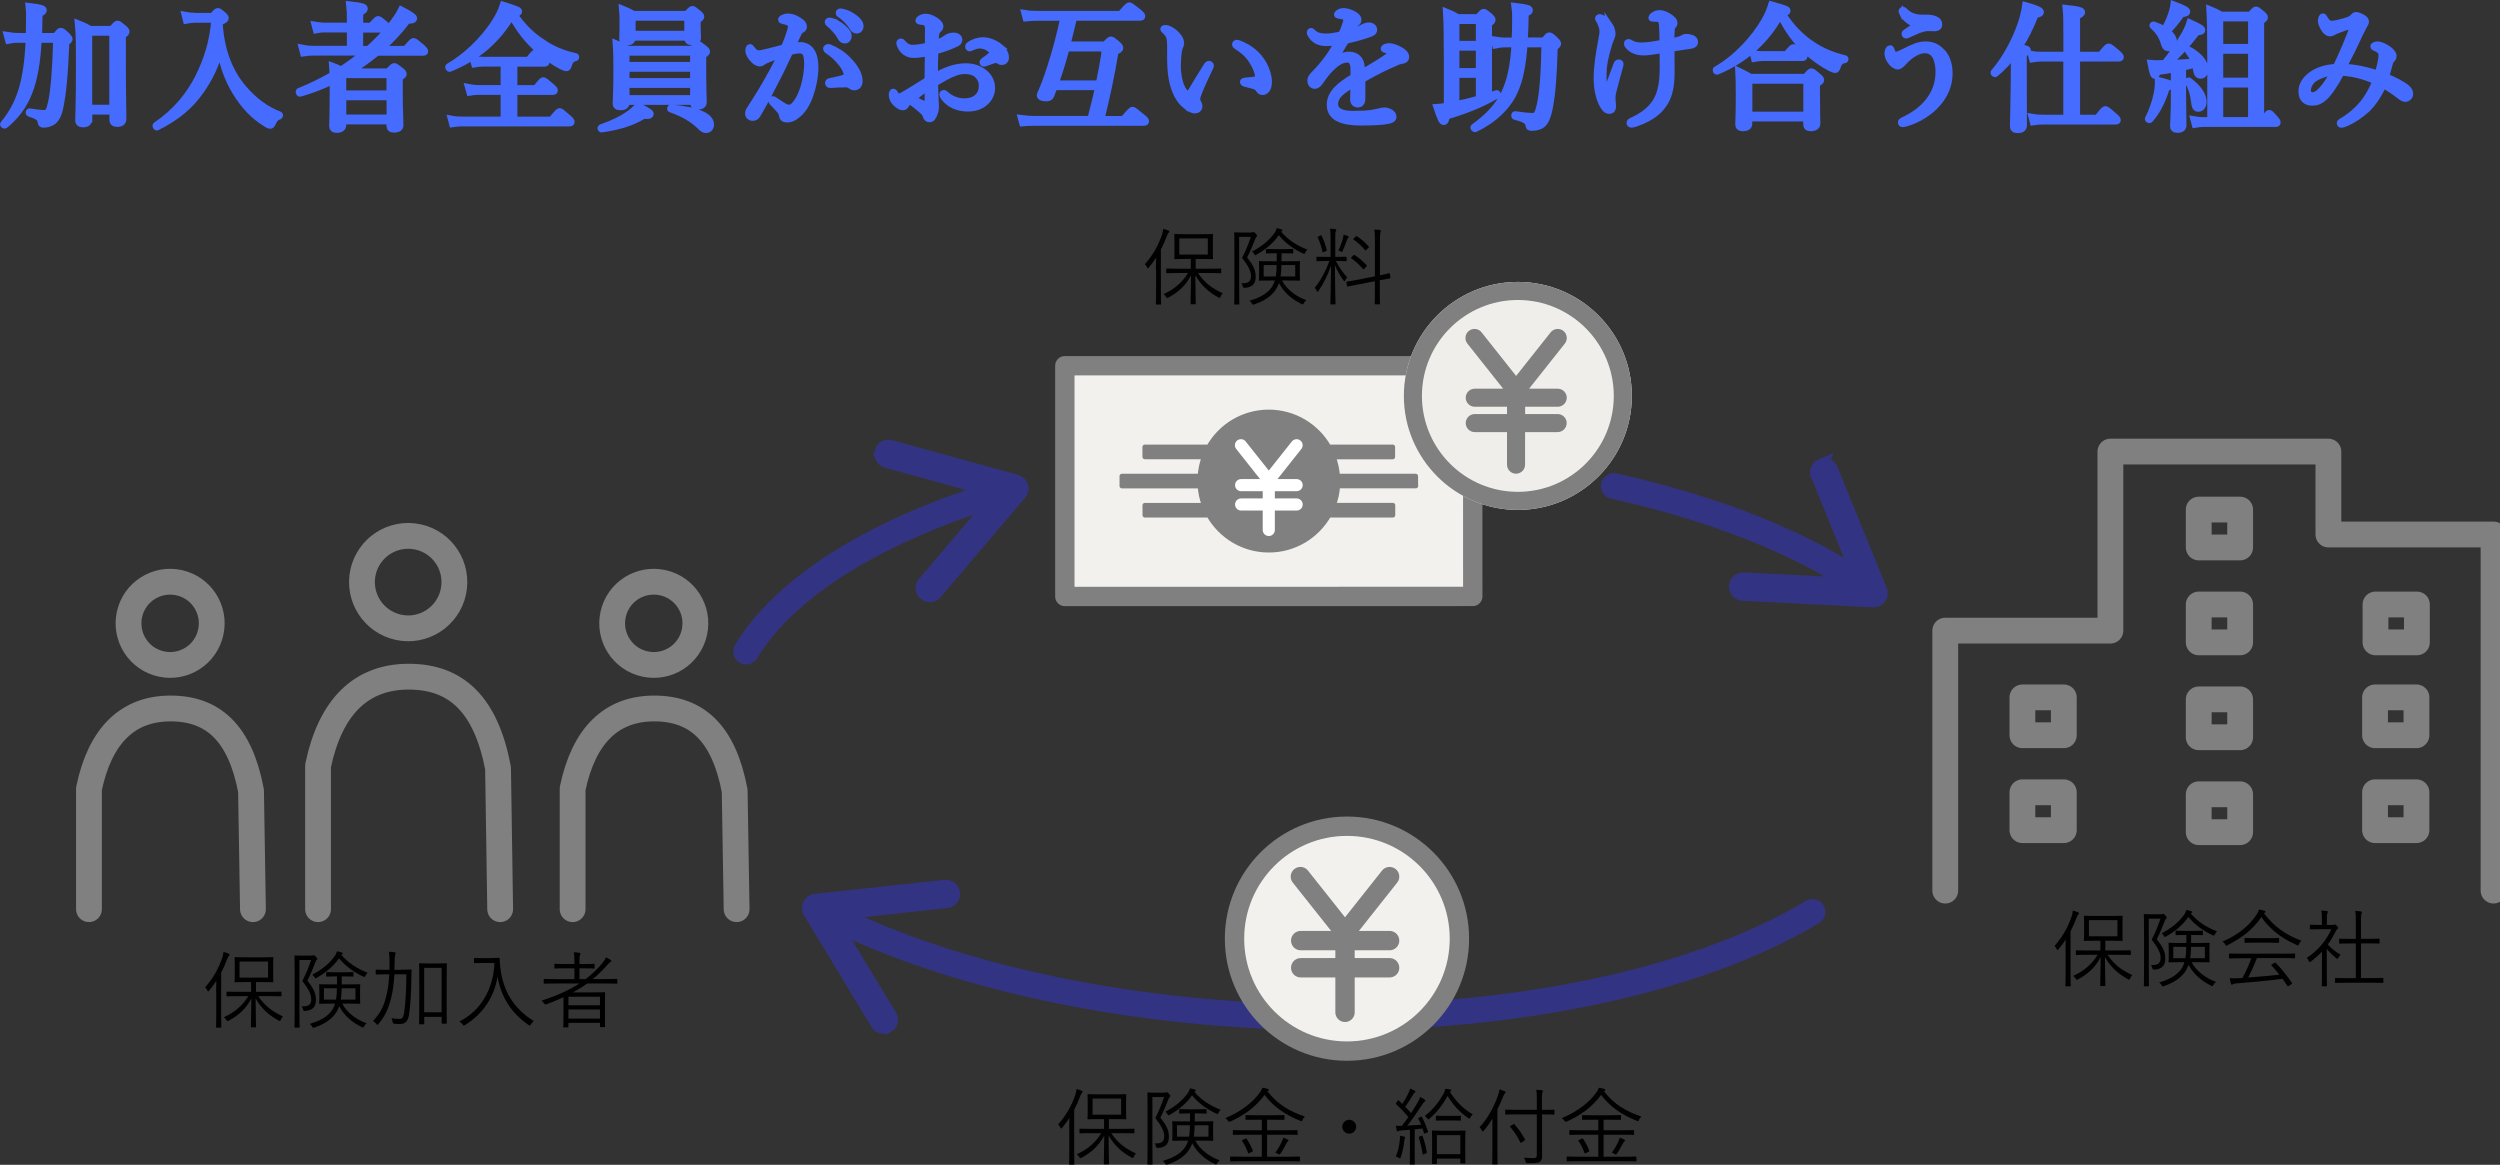 <?xml version="1.0" encoding="UTF-8"?>
<svg id="_レイヤー_2" data-name="レイヤー 2" xmlns="http://www.w3.org/2000/svg" viewBox="0 0 387.52 180.55">
  <rect x="0" y="0" width="387.52" height="180.55" fill="#333333" stroke="none"/>
  <defs>
    <style>
      .cls-1, .cls-2 {
        fill: gray;
      }

      .cls-3, .cls-4 {
        stroke: #333383;
      }

      .cls-3, .cls-5, .cls-2, .cls-6, .cls-7 {
        stroke-linecap: round;
        stroke-linejoin: round;
      }

      .cls-3, .cls-8, .cls-6, .cls-7 {
        fill: none;
      }

      .cls-3, .cls-7 {
        stroke-width: 4px;
      }

      .cls-4 {
        fill: #333383;
      }

      .cls-4, .cls-9, .cls-10, .cls-8 {
        stroke-miterlimit: 10;
      }

      .cls-4, .cls-9, .cls-8 {
        stroke-width: 2px;
      }

      .cls-5, .cls-2, .cls-9, .cls-8, .cls-6, .cls-7 {
        stroke: gray;
      }

      .cls-5, .cls-9 {
        fill: #f3f1ee;
      }

      .cls-5, .cls-6 {
        stroke-width: 3px;
      }

      .cls-2 {
        stroke-width: .75px;
      }

      .cls-11 {
        fill: #f0eeea;
      }

      .cls-12 {
        fill: #fff;
      }

      .cls-13 {
        opacity: .98;
      }

      .cls-10 {
        fill: #456bff;
        stroke: #456bff;
      }
    </style>
  </defs>
  <g id="layout">
    <g>
      <g>
        <path class="cls-10" d="M8.58,5.61c.65-.76.69-.8.84-.8s.25.04.99.73c.27.29.34.4.34.52,0,.15-.08.25-.5.52-.21,5.23-.5,8.08-.97,10.23-.23,1.05-.63,1.76-1.16,2.1-.42.25-.9.38-1.32.38-.34,0-.42-.06-.46-.34-.06-.63-.4-.94-1.78-1.36-.13-.04-.11-.31.02-.29,1.03.17,1.7.25,2.35.25.57,0,.76-.48,1.03-1.74.36-1.64.65-4.79.78-9.68h-2.77c-.38,7.01-1.79,10.46-5.19,13.29-.11.08-.34-.08-.25-.19,2.6-3.19,3.67-6.61,3.95-13.1h-1.58c-.61,0-1.07.04-1.6.15l-.23-.84c.65.1,1.13.17,1.79.17h1.64c.02-.99.04-2.04.04-3.17,0-.65-.02-.92-.08-1.49,1.93.25,2.29.36,2.29.65,0,.19-.15.31-.65.52-.02,1.26-.04,2.41-.08,3.49h2.58ZM13.79,18.46c0,.52-.32.78-.92.78-.48,0-.71-.19-.71-.61,0-.88.11-2.33.11-8.08,0-3.49,0-5.23-.17-6.93.8.31,1.11.46,1.89.9h3.34c.65-.76.78-.82.9-.82s.25.06.97.67c.29.25.38.4.38.52,0,.17-.08.29-.57.63v3.55c0,5.79.08,8.5.08,9.3,0,.55-.29.8-.92.8-.5,0-.71-.19-.71-.65v-1.26h-3.65v1.2ZM17.44,5.04h-3.65v11.69h3.65V5.04Z"/>
        <path class="cls-10" d="M32.94,2.48c.59-.65.69-.73.84-.73s.27.08.84.57c.25.23.34.36.34.48,0,.19-.11.29-.95.69.25,4.39,1.62,7.75,3.76,10.23,1.6,1.87,3.49,3.28,5.54,4.05.11.04.08.21-.02.25-.52.17-.8.48-1.07,1.15-.1.21-.21.29-.34.29-.15,0-.44-.13-.82-.4-1.72-1.07-3.21-2.6-4.51-4.72-1.28-2.08-2-4.2-2.44-6.59-.65,2.39-1.58,4.35-2.98,6.34-1.6,2.29-3.67,4.07-6.78,5.63-.13.06-.29-.23-.17-.31,3.02-2.02,5.17-4.66,6.57-7.45,1.36-2.71,2.27-5.63,2.5-8.94h-2.81c-.67.02-1.01.04-1.58.15l-.21-.84c.54.1.94.15,1.74.17h2.54Z"/>
        <path class="cls-10" d="M51.62,12.54c-1.64.8-3.36,1.45-5.1,1.95-.15.04-.27-.29-.13-.36,1.78-.71,3.53-1.57,5.21-2.54-.02-.48-.04-.92-.08-1.39.59.21.92.38,1.34.61,1.28-.82,2.5-1.72,3.65-2.69h-8.02c-.5,0-.88.04-1.47.13l-.21-.82c.67.13,1.07.17,1.64.17h5.82v-3.07h-3.91c-.46,0-.84.02-1.36.13l-.21-.8c.61.1,1.01.15,1.53.15h3.95v-.92c0-.94-.02-1.6-.11-2.39,2.12.23,2.35.4,2.35.65,0,.17-.15.38-.71.59v2.08h1.7c.84-.92.99-1.03,1.11-1.03.15,0,.29.1,1.09.76.38.34.5.46.5.59,0,.15-.08.21-.29.21h-4.12v3.07h1.32c1.26-1.11,2.39-2.29,3.38-3.53.8-1.01,1.39-1.89,1.72-2.58,1.24.63,1.95,1.09,1.95,1.32,0,.25-.25.36-.99.34-1.22,1.62-2.6,3.11-4.12,4.45h3.8c.97-1.11,1.11-1.22,1.24-1.22.15,0,.32.1,1.26.9.42.38.52.52.52.65s-.08.19-.27.19h-7.16c-1.32,1.09-2.69,2.08-4.16,2.96h5.84c.76-.73.86-.82.99-.82.15,0,.27.08,1.01.65.34.27.42.4.42.55s-.11.25-.61.59v1.78c0,3.38.11,5.04.11,5.54,0,.46-.34.67-.99.67-.44,0-.65-.19-.65-.57v-.71h-7.24v.61c0,.46-.32.71-.99.71-.44,0-.65-.21-.65-.59,0-.59.08-1.66.08-5.23v-1.74ZM53.17,11.74v2.77h7.24v-2.9h-7.01l-.23.13ZM60.42,15.04h-7.24v3.21h7.24v-3.21Z"/>
        <path class="cls-10" d="M84.08,6.58c1.6,1.09,3.32,1.76,5.14,2.16.1.02.08.23-.02.25-.57.08-.86.42-1.11,1.26-.08.21-.19.29-.31.29-.11,0-.42-.1-.74-.27-1.03-.52-2.48-1.51-3.57-2.5-1.66-1.49-2.88-3-4.16-5.31-2.25,3.78-5.23,6.38-9.59,8.17-.13.06-.29-.23-.17-.31,2.69-1.55,5.21-4.03,6.89-6.49.69-1.03,1.24-2.06,1.55-3.07,2.18.69,2.44.82,2.44,1.01s-.12.27-.73.42c1.26,1.87,2.69,3.28,4.39,4.39ZM85.49,18.56c.99-1.2,1.13-1.3,1.26-1.3.15,0,.27.1,1.28.97.46.4.54.55.54.67s-.06.19-.27.19h-16.65c-.55,0-.92.04-1.53.13l-.21-.8c.67.13,1.13.15,1.72.15h6.47v-4.37h-3.93c-.5,0-.82.04-1.37.13l-.23-.82c.65.13,1.03.17,1.6.17h3.93v-3.86h-3.17c-.48,0-.82.04-1.39.13l-.21-.8c.63.13,1.03.15,1.6.15h6.99c.8-1.01.94-1.11,1.07-1.11.15,0,.34.06,1.2.82.4.34.48.5.48.63s-.08.19-.29.19h-4.68v3.86h3.36c.88-1.11,1.03-1.22,1.15-1.22.15,0,.29.1,1.22.9.44.36.54.5.54.63,0,.15-.06.21-.27.21h-6v4.37h5.79Z"/>
        <path class="cls-10" d="M93.19,19.76c1.7-.59,3.25-1.3,4.49-2.23.5-.38.94-.76,1.22-1.13,1.58.8,1.93,1.05,1.93,1.24,0,.23-.21.38-1.03.27-1.93,1.15-3.76,1.7-6.55,2.12-.13.02-.19-.23-.06-.27ZM97.08,15.9c0,.48-.27.69-.92.69-.48,0-.69-.17-.69-.55,0-.61.11-1.74.11-5.1,0-1.93-.02-3.04-.11-4.22.76.31,1.07.44,1.83.88h10.01c.61-.67.74-.76.86-.76s.27.08.99.65c.34.27.4.38.4.5,0,.17-.1.29-.59.59v1.91c0,3.19.08,4.83.08,5.33,0,.46-.29.67-.92.67-.48,0-.65-.15-.65-.57v-.17h-10.39v.13ZM98.02,5.86c0,.48-.29.67-.88.67-.4,0-.65-.13-.65-.5,0-.27.04-.99.04-2.35,0-1.07,0-1.39-.08-2.33.76.31,1.07.46,1.76.84h8.21c.67-.69.78-.76.9-.76.15,0,.25.06.95.63.31.27.4.4.4.52,0,.15-.08.25-.57.57v.57c0,1.3.06,1.93.06,2.12,0,.46-.31.65-.9.65-.5,0-.69-.17-.69-.59v-.1h-8.54v.06ZM107.47,8.13h-10.39v1.97h10.39v-1.97ZM97.08,12.6h10.39v-1.97h-10.39v1.97ZM97.08,15.25h10.39v-2.12h-10.39v2.12ZM106.57,2.71h-8.54v2.56h8.54v-2.56ZM108.44,19.51c-1.01-.99-2.35-1.83-4.51-2.6-.08-.02,0-.21.08-.21,4.14.36,6.17,1.32,6.17,2.6,0,.46-.29.82-.71.82-.32,0-.5-.08-1.03-.61Z"/>
        <path class="cls-10" d="M124.09,7.04c.67,0,1.24.27,1.66.86.46.65.61,1.57.61,2.5,0,1.51-.34,3.13-.82,4.45-.36,1.01-.9,1.99-1.64,2.69-.65.61-1.22.94-1.87.94-.48,0-.69-.13-.78-.55-.06-.36-.13-.52-.32-.76-.34-.4-.71-.8-1.22-1.32-.08-.08-.11-.15-.11-.21,0-.08.11-.23.21-.23.08,0,.15.04.23.1.61.42,1.11.76,1.66,1.07.17.08.38.15.61.15.27,0,.54-.13.8-.4.69-.73,1.13-1.72,1.49-2.86.36-1.2.55-2.65.55-3.57s-.11-1.45-.36-1.76c-.21-.27-.44-.36-.9-.36s-.99.13-1.45.25c-.65,1.34-1.24,2.67-1.87,3.88-1.09,2.12-2.04,3.97-3.17,5.9-.17.27-.38.42-.73.42-.38,0-.67-.25-.67-.59,0-.27.08-.5.27-.78,1.24-1.87,2.37-3.76,3.42-5.69.55-1.03,1.01-1.89,1.43-2.77-.78.27-1.6.61-2.21.86-.29.13-.46.19-.61.31s-.29.23-.52.23c-.29,0-.61-.17-.95-.5-.44-.44-.8-.99-.8-1.47,0-.23.1-.5.21-.5.08,0,.13.04.23.19.38.48.69.78,1.03.78.44,0,.82-.1,1.51-.27.73-.17,1.53-.38,2.54-.65.42-.97.71-1.78.94-2.54.1-.31.15-.55.15-.82,0-.19-.04-.29-.32-.48-.19-.13-.59-.25-.92-.31-.21-.04-.29-.08-.29-.19s.13-.19.27-.27c.17-.08.46-.17.76-.17.69,0,1.45.34,2.1.88.25.21.34.46.34.69,0,.21-.13.36-.4.48-.15.06-.34.31-.5.67-.25.57-.55,1.18-.84,1.83.4-.08.88-.13,1.24-.13ZM132.44,13.5c-.21,0-.38-.06-.61-.23s-.44-.23-.78-.23c-.67,0-1.41.04-2.37.1-.19.02-.29-.13-.29-.27,0-.13.06-.21.23-.25.9-.19,1.64-.34,2.35-.59.25-.08.34-.15.34-.38,0-.38-.32-1.09-.71-1.62-.8-1.05-1.47-1.64-2.31-2.2-.13-.08-.21-.21-.21-.29,0-.1.13-.21.32-.21.04,0,.1,0,.19.04.97.4,2.02,1.01,2.94,1.99.88.92,1.68,2.02,1.68,3.23,0,.63-.36.9-.76.9ZM128.89,3.3c.57.17,1.2.48,1.83,1.05.5.44.8.82.8,1.26,0,.34-.21.63-.59.63-.27,0-.5-.19-.69-.57-.32-.63-1.16-1.55-1.76-2.02-.08-.06-.15-.15-.15-.21,0-.1.08-.21.23-.21.13,0,.27.04.34.06ZM130.72,1.89c.57.15,1.09.4,1.68.82.5.36.96.84.96,1.32,0,.42-.25.67-.57.67-.27,0-.44-.1-.67-.5-.38-.65-1.22-1.55-1.93-1.97-.08-.04-.15-.13-.15-.21,0-.1.08-.21.21-.21.11,0,.27.04.46.08Z"/>
        <path class="cls-10" d="M143.89,5.23c0-.82,0-1.15-.13-1.43-.08-.17-.21-.29-.48-.38-.21-.06-.4-.08-.61-.1-.17-.02-.27-.06-.27-.13,0-.08.04-.17.21-.29.25-.17.5-.27.9-.27.36,0,.86.15,1.36.46.53.31.86.67.86.99,0,.21-.06.31-.21.44-.21.17-.34.38-.4.63-.1.38-.12,1.05-.15,1.6.8-.27,1.37-.57,1.66-.8.21-.19.61-.4,1.22-.4.46,0,.82.25.82.61,0,.23-.13.44-.4.57-1.09.52-2.23.92-3.32,1.2-.04,1.26-.08,2.58-.06,3.91,1.55-.9,3.11-1.53,4.83-1.53,1.13,0,2.06.34,2.79.9.78.59,1.24,1.47,1.24,2.41,0,1.05-.52,1.85-1.16,2.35-.71.57-1.57.82-2.54.82-1.62,0-3-.59-3.86-1.87-.06-.1-.08-.23-.08-.31,0-.1.1-.17.17-.17.08,0,.15.02.25.13.92.86,2.02,1.18,2.96,1.18.78,0,1.55-.23,2.02-.69.5-.48.71-.97.71-1.83,0-.61-.23-1.18-.8-1.68-.46-.4-1.09-.57-1.91-.57-.95,0-1.87.4-2.96.97-.54.31-1.11.63-1.64.94.02,1.05.06,2.1.1,2.83.02.25.04.69.04.8,0,.21-.02.55-.15.92-.25.76-.48,1.01-.82,1.01-.29,0-.46-.13-.57-.55-.1-.31-.27-.5-.54-.73-.61-.57-1.2-1.01-1.91-1.55-.42.34-.57.5-.67.69s-.23.29-.46.29c-.27,0-.55-.17-.86-.42-.63-.5-.8-1.05-.8-1.45,0-.27.06-.48.19-.48.08,0,.17.08.21.15.11.21.19.34.31.44.08.08.21.15.32.15.19,0,.4-.08.67-.23,1.45-.82,2.56-1.57,3.84-2.35,0-1.6.04-2.88.06-4.2-.82.17-1.62.27-2.31.27s-1.39-.36-1.81-1.03c-.17-.27-.31-.57-.31-.78,0-.1.08-.21.19-.21.08,0,.17.04.27.17.44.55.95.82,1.51.82s1.43-.1,2.46-.36v-1.85ZM143.82,13.46c-.8.59-1.64,1.26-2.31,1.78.53.36,1.07.63,1.45.8.29.13.5.21.65.21.17,0,.21-.08.21-.4v-2.39ZM154.89,7.21c.65.55,1.01,1.05,1.01,1.74,0,.4-.29.63-.63.63-.17,0-.27-.04-.42-.15-.19-.13-.29-.17-.48-.17-.15,0-.42.08-.61.15-.42.15-.71.27-1.05.38-.08.02-.15.04-.21.04-.08,0-.17-.08-.17-.17s.04-.15.17-.23c.44-.29.92-.67,1.34-1.05.06-.06.08-.13.08-.21,0-.06-.04-.17-.1-.23-.44-.5-1.13-.92-1.97-.92-.46,0-.9.17-1.26.34-.08.04-.21.1-.27.1-.1,0-.21-.08-.21-.21s.06-.23.17-.29c.67-.48,1.41-.69,2.12-.69.9,0,1.93.48,2.5.94Z"/>
        <path class="cls-10" d="M171.24,6.95c.71-.71.84-.8.97-.8.15,0,.27.08,1.01.71.32.29.4.44.4.57,0,.19-.15.31-.74.61-.61,3.67-1.28,6.78-2.18,10.44h3.44c1.13-1.32,1.28-1.43,1.41-1.43.15,0,.29.1,1.41,1.03.55.44.65.57.65.69,0,.15-.06.23-.27.23h-16.99c-.67,0-1.18.02-1.87.08l-.21-.76c.8.1,1.34.15,2.04.15h8.73c.59-2.27.92-3.63,1.22-5h-6.85c-.17.46-.34.92-.5,1.34-.15.34-.4.4-.8.4-.55,0-.9-.17-.9-.42,0-.13.08-.34.27-.71,1.16-2.71,2.56-7.41,3.38-11.36h-4.01c-.65,0-1.11.04-1.83.1l-.21-.78c.82.13,1.34.15,2.04.15h12.85c1.07-1.24,1.22-1.32,1.34-1.32.15,0,.29.08,1.38.94.5.42.61.57.61.69,0,.15-.08.21-.29.21h-10.29c-.25,1.13-.53,2.25-1.03,4.22h5.82ZM165.3,7.48c-.5,1.85-1.05,3.67-1.7,5.48h6.76c.38-1.78.69-3.51.99-5.48h-6.05Z"/>
        <path class="cls-10" d="M183.7,16.3c-.97-.8-1.7-2.23-2.04-4.07-.19-1.01-.25-2.18-.25-3.49,0-.86.04-1.76-.06-2.67-.08-.5-.32-.9-.84-1.36-.13-.1-.15-.15-.15-.21,0-.1.17-.13.34-.13.34,0,.9.31,1.36.69.53.46.99,1.03.99,1.64,0,.17-.1.48-.19.65-.21.46-.32,1.89-.32,3,0,.99.21,2.14.5,2.9.38.94.8,1.32,1.09,1.32.17,0,.32-.1.5-.4.63-1.03,1.53-2.56,2.42-3.97.1-.17.27-.27.36-.27.1,0,.25.13.25.23,0,.08-.04.19-.08.27-.65,1.34-1.41,3-1.74,3.86-.19.5-.29.76-.29,1.03,0,.15.02.34.12.52.11.23.21.4.21.61.02.34-.21.63-.69.63-.4,0-.95-.34-1.49-.8ZM193.59,7.52c.97.63,1.76,1.49,2.29,2.46.5.9.78,1.91.78,2.67,0,.55-.1.97-.32,1.24-.21.23-.38.34-.61.34-.25,0-.42-.1-.57-.34-.15-.23-.38-.46-.82-.59-.36-.1-.8-.21-1.3-.34-.25-.06-.34-.13-.34-.27,0-.1.17-.15.38-.17.59-.06,1.07-.08,1.53-.17.31-.06.42-.17.42-.48,0-.69-.5-1.78-1.05-2.6-.57-.86-1.3-1.49-2.31-2.12-.13-.08-.19-.15-.19-.29,0-.1.08-.19.23-.19.29,0,1.2.42,1.87.86Z"/>
        <path class="cls-10" d="M209.84,10.9c0-1.2-.29-1.7-1.05-1.7-.86,0-1.74.63-2.58,1.47-.67.69-1.15,1.39-1.66,2.1-.17.23-.44.5-.71.5-.4,0-.69-.25-.69-.84,0-.31.23-.61.65-1.03.61-.63,1.41-1.53,2.04-2.41.57-.78,1.07-1.64,1.55-2.48-.57.08-1.15.13-1.81.13-1.05,0-1.89-.36-2.44-1.34-.06-.1-.08-.19-.08-.27,0-.13.08-.19.17-.19.06,0,.17.06.25.17.5.55,1.26.69,2.08.69.61,0,1.45-.13,2.37-.34.27-.55.55-1.28.69-1.78.06-.23.11-.42.11-.55,0-.27-.15-.4-.42-.48s-.55-.13-.86-.17c-.1-.02-.17-.06-.17-.13s.08-.17.17-.23c.29-.21.53-.27.82-.27.46,0,1.09.21,1.58.48.5.29.69.57.69.82,0,.27-.13.4-.23.48-.17.13-.38.31-.52.57-.13.21-.36.63-.52.97.78-.23,1.38-.48,1.83-.73.34-.19.67-.36,1.07-.36.46,0,.8.25.8.63s-.29.5-.69.65c-1.13.4-2.18.69-3.67,1.05-.65,1.09-1.3,2.2-2.02,3.21.84-.61,1.78-1.01,2.52-1.01,1.11,0,1.83.67,1.93,1.78.04.25.04.63.06.99,1.68-.97,2.83-1.66,4.2-2.62.21-.15.31-.31.31-.44,0-.1-.08-.19-.25-.29s-.42-.17-.63-.23c-.13-.04-.21-.08-.21-.15,0-.08.15-.21.32-.27.15-.06.32-.08.52-.08.4,0,1.05.21,1.6.52.63.34.97.69.97,1.11,0,.36-.27.52-.55.55-.17.02-.42.06-.82.23-1.03.44-2.08.92-3.53,1.68-.61.31-1.3.73-1.89,1.05v2.94c0,.59-.23.88-.65.88s-.71-.23-.71-.76.04-1.39.08-2.41c-1.85,1.05-2.94,1.87-2.94,3.17,0,.86.76,1.53,2.71,1.53,1.24,0,2.1-.04,2.94-.15.52-.08.92-.17,1.24-.25.27-.06.5-.13.71-.13.74,0,1.45.42,1.45.92,0,.34-.23.55-1.05.67-.65.13-2.27.21-3.97.21-2.86,0-4.79-.69-4.79-2.69,0-1.83,1.45-3.02,3.7-4.37v-1.01Z"/>
        <path class="cls-10" d="M224.3,8.34c0-2.67-.02-4.7-.13-6.53.78.31,1.07.46,1.81.88h3.09c.67-.73.78-.82.9-.82.17,0,.29.08.97.65.29.27.38.4.38.55,0,.19-.08.29-.55.59v11.23c.44-.15.86-.29,1.22-.42.13-.04.21.21.1.27-2.39,1.39-4.51,2.27-7.89,3.3-.06.63-.19.84-.42.84s-.44-.29-1.09-2.25c.44-.02.95-.1,1.62-.21v-8.08ZM229.27,3.22h-3.55v3.61h3.55v-3.61ZM225.72,11.05h3.55v-3.7h-3.55v3.7ZM225.72,16.17c1.2-.25,2.37-.52,3.55-.86v-3.74h-3.55v4.6ZM239.31,6.32c.61-.73.69-.8.82-.8.17,0,.29.04.97.69.34.34.38.44.38.57,0,.15-.06.23-.52.55-.11,4.39-.36,7.29-.74,9.28-.27,1.39-.61,2.23-1.11,2.67-.46.38-1.11.5-1.68.5-.34,0-.44-.06-.46-.34-.06-.63-.57-.99-2.12-1.36-.15-.04-.13-.36.02-.34,1.3.19,2.1.27,2.77.27.59,0,.8-.52,1.09-1.83.38-1.76.63-4.62.71-9.34h-3.15c-.23,3.19-.69,5.48-1.45,7.18-1.03,2.46-3.34,4.62-6.17,5.96-.13.06-.34-.21-.21-.29,4.33-3.13,5.94-6.13,6.34-12.85h-1.39c-.63,0-1.09.06-1.62.17l-.19-.86c.65.1,1.09.17,1.76.17h1.45c.06-1.07.08-2.25.08-3.51,0-.86-.02-1.26-.11-1.87,1.91.23,2.33.34,2.33.65,0,.19-.15.31-.65.52-.02,1.53-.06,2.94-.15,4.2h2.98Z"/>
        <path class="cls-10" d="M249.42,3.8c.32.46.5,1.01.5,1.39,0,.25-.08.55-.19.78-.13.27-.23.52-.32.82-.59,1.93-.88,3.32-.88,4.72,0,.99,0,1.72.23,2.41.04.13.13.19.19.19s.15-.1.19-.23c.59-1.57.99-2.6,1.45-3.88.06-.17.17-.29.34-.29s.23.1.23.21-.02.21-.06.34c-.32,1.15-.74,2.67-.94,3.49-.17.57-.25,1.07-.25,1.45,0,.44.1,1.01.1,1.32,0,.36-.17.63-.57.63-.38,0-.69-.29-.99-.84-.59-1.09-.92-2.41-.92-4.28s.4-4.16.69-5.69c.12-.65.21-1.15.21-1.53,0-.52-.25-1.15-.54-1.66-.08-.13-.15-.21-.15-.29s.1-.17.21-.17c.44,0,1.11.65,1.47,1.13ZM260.15,6.2c.29-.06.5-.17.65-.25.13-.08.29-.19.53-.19.27-.02.65.06.9.15.34.13.48.31.48.61,0,.34-.25.48-.71.55-.42.06-.9.13-1.43.21-.5.08-1.05.15-1.51.23.02,1.11.02,2.62.02,3.61,0,2.58-.42,3.93-1.22,5.08-.97,1.45-2.54,2.33-4.45,2.98-.23.08-.42.1-.55.1-.15,0-.23-.08-.23-.23,0-.1.08-.23.25-.29,1.93-.86,3.17-1.93,3.88-3.17.69-1.2,1.01-2.79,1.01-5.25,0-.69,0-1.87-.02-2.62-.67.1-1.34.21-1.87.29-.46.06-.82.08-1.18.08-.86,0-1.7-.27-2.31-.97-.13-.15-.17-.25-.17-.36,0-.13.11-.21.19-.21.1,0,.15.02.25.08.44.29,1.01.46,1.72.46.95,0,2.06-.19,3.36-.42,0-.84-.02-1.45-.06-2.39-.02-.46-.06-.86-.19-1.09-.12-.21-.38-.29-.59-.31-.23-.02-.52-.02-.67-.02s-.21-.02-.21-.1c0-.1.12-.27.36-.42.29-.19.55-.27.94-.27.32,0,.88.19,1.32.48.59.38.88.63.88,1.03,0,.19-.08.31-.21.44-.15.17-.19.31-.21.59-.04.65-.06,1.2-.06,1.83.38-.06.84-.17,1.09-.23Z"/>
        <path class="cls-10" d="M280.76,6.81c1.49,1.05,3.38,1.83,5.21,2.25.1.02.08.21-.02.23-.61.08-.9.34-1.18,1.22-.08.21-.19.31-.31.31s-.36-.1-.74-.27c-1.11-.57-2.58-1.57-3.76-2.67-1.57-1.47-2.79-3.09-4.01-5.54-2.12,3.93-5.56,7.01-9.78,8.73-.13.06-.27-.23-.15-.29,3.13-1.78,5.88-4.79,7.5-7.58.48-.84.82-1.66,1.07-2.48,2.37.67,2.46.73,2.46.97,0,.17-.21.25-.76.38,1.28,2.02,2.69,3.51,4.47,4.75ZM271.12,19.17c0,.44-.32.67-.99.67-.46,0-.65-.19-.65-.59,0-.52.08-1.39.08-4.47,0-1.74-.02-2.67-.08-3.82.8.38,1.11.57,1.87.99h8.52c.67-.8.78-.86.9-.86.15,0,.27.06,1.03.73.38.31.46.44.46.57,0,.19-.11.31-.65.61v1.55c0,2.86.06,4.2.06,4.6,0,.44-.36.69-1.01.69-.46,0-.65-.21-.65-.59v-.92h-8.9v.84ZM280.03,12.48h-8.9v5.33h8.9v-5.33ZM271.71,8.28c.59.1.99.15,1.49.15h3.7c.82-.99.96-1.09,1.09-1.09.15,0,.29.1,1.2.8.38.36.48.48.48.61,0,.15-.08.21-.27.21h-6.21c-.42,0-.76.04-1.26.13l-.21-.8Z"/>
        <path class="cls-10" d="M301.33,8.4c.5.69.84,1.7.84,3,0,1.87-.78,3.44-1.83,4.64-1.24,1.43-3.04,2.52-4.81,3.04-.32.1-.5.13-.63.13s-.21-.08-.21-.25c0-.13.13-.21.29-.29,1.57-.73,2.98-1.7,4.01-3.04.9-1.18,1.53-2.6,1.53-4.56,0-.88-.19-1.85-.57-2.44-.4-.63-.92-.86-1.6-.88-1.13,0-2.39.92-3.15,1.74-.57.61-.76.78-1.03.78-.34,0-.69-.29-.97-.59-.36-.42-.59-.99-.59-1.32,0-.19.02-.4.11-.63.04-.1.19-.23.25-.23.1,0,.15.06.17.15.06.23.17.48.27.65.13.19.25.25.4.25.21,0,.61-.15,1.36-.52,1.39-.71,2.27-1.11,3.34-1.11s2.02.42,2.79,1.49ZM294.86,1.98c-.04-.08-.06-.17-.06-.21,0-.13.08-.21.17-.21.06,0,.15.02.21.1.78.84,1.74,1.15,3.09,1.11.82-.02,1.28.02,1.79.27.42.21.5.48.5.8,0,.36-.29.5-.65.5-.21,0-.55-.02-.99-.02-.57,0-.99.15-1.47.31-.46.17-1.24.55-1.72.76-.12.06-.21.08-.29.08-.11,0-.19-.15-.19-.23s.06-.15.21-.25c.52-.36,1.16-.78,1.76-1.18-.99-.21-1.93-.9-2.35-1.85Z"/>
        <path class="cls-10" d="M313.67,11.38c0,5,.02,7.31.02,8.02,0,.5-.29.73-.9.73-.52,0-.74-.13-.74-.65,0-.44.08-1.99.13-6.78,0-1.47.02-2.86.02-4.3-.84,1.09-1.78,2.1-2.9,3.04-.11.1-.34-.15-.23-.25,1.68-1.91,3.21-4.7,4.14-7.35.36-1.05.61-2.06.74-3.02,1.64.46,2.37.78,2.37,1.03,0,.23-.21.36-.82.44-.76,1.95-1.57,3.59-2.54,5.04,1.16.19,1.34.27,1.34.5,0,.17-.1.27-.63.52v3.02ZM325.11,18.27c.96-1.24,1.11-1.32,1.24-1.32.15,0,.29.08,1.32.99.48.4.57.55.57.67s-.06.19-.27.19h-11.17c-.61,0-1.03.04-1.66.13l-.21-.8c.71.13,1.18.15,1.81.15h3.59v-9.24h-3.88c-.53,0-.86.04-1.43.13l-.21-.8c.65.13,1.05.15,1.62.15h3.91v-2.94c0-2.23-.02-3.53-.11-4.33,2.23.23,2.48.42,2.48.65,0,.19-.17.36-.78.59v6.03h3.67c.97-1.2,1.13-1.28,1.26-1.28s.29.08,1.3.94c.46.4.55.55.55.67s-.06.19-.27.19h-6.51v9.24h3.19Z"/>
        <path class="cls-10" d="M332.99,18.4c.57-1.13,1.09-2.58,1.34-3.84.13-.67.21-1.24.19-2.14,1.79.46,1.95.52,1.95.76,0,.17-.13.29-.63.42-.59,1.95-1.49,3.78-2.6,4.96-.08.08-.32-.04-.25-.15ZM336.98,10.73c-.78.15-1.62.27-2.54.4-.15.46-.25.59-.44.59-.17,0-.32-.31-.63-1.93.46.04.65.04.99.04.38,0,.76-.02,1.16-.02,1.09-1.28,2.18-2.92,3.09-4.47.42-.76.69-1.41.82-1.85,1.57.71,1.91.94,1.91,1.18,0,.19-.19.29-.78.27-1.47,1.91-2.69,3.32-4.43,4.85,1.11-.02,2.67-.1,3.99-.21-.19-.57-.5-1.11-.99-1.74-.04-.06.08-.17.17-.13,1.64.9,2.52,2.04,2.52,3,0,.57-.25.99-.71.99-.38,0-.57-.17-.73-1.18-.04-.19-.06-.36-.13-.55-.63.19-1.26.34-1.89.48v3.95c0,2.29.06,4.37.06,5,0,.46-.29.69-.9.69-.46,0-.65-.19-.65-.57s.13-1.74.13-4.28v-4.51ZM336.94,6.45c0,.57-.32.99-.74.99-.46,0-.57-.13-.82-.92-.29-.94-.8-1.72-1.68-2.52-.06-.06.04-.19.13-.17.65.23,1.22.48,1.66.76.38-.67.76-1.45,1.03-2.23.23-.65.38-1.24.42-1.66,1.51.57,2.06.86,2.06,1.09,0,.21-.15.31-.8.36-1.07,1.41-1.45,1.93-2.29,2.73.67.48,1.03,1.05,1.03,1.57ZM340.11,15.62c-.13-1.15-.48-2.2-.99-2.98-.04-.06.13-.17.19-.13,1.47,1.11,2.23,2.29,2.23,3.25,0,.59-.29,1.07-.78,1.07-.42,0-.55-.27-.65-1.22ZM350.84,18.65c.63-1.01.78-1.11.9-1.11.15,0,.25.1.92.86.25.27.36.44.36.57,0,.15-.08.21-.27.21h-11.27c-.4,0-.69.04-1.24.13l-.21-.8c.59.1.96.15,1.45.15h1.16v-9.76c0-3.09-.02-5.44-.13-7.47.78.31,1.09.48,1.79.88h4.51c.65-.73.76-.8.88-.8.15,0,.27.06.96.65.29.25.4.4.4.52,0,.19-.13.31-.59.61v15.37h.38ZM348.97,2.82h-4.85v4.49h4.85V2.82ZM344.12,12.54h4.85v-4.7h-4.85v4.7ZM344.12,18.65h4.85v-5.58h-4.85v5.58Z"/>
        <path class="cls-10" d="M372.99,13.55c.48.38.57.73.57,1.03,0,.38-.34.71-.74.71-.21,0-.46-.13-.84-.42-.65-.52-1.66-1.24-2.56-1.7-.76,1.66-1.64,2.94-2.54,3.78-1.01.92-2.21,1.74-3.51,2.25-.15.06-.29.1-.44.1-.13,0-.21-.08-.21-.19,0-.13.06-.19.25-.29,1.32-.76,2.37-1.68,3.25-2.71.82-1.01,1.51-2.25,2.02-3.53-1.7-.8-3.55-1.26-5.33-1.34-.96,1.87-1.97,3.3-2.64,3.88-.61.55-1.16.76-1.83.76-.97,0-1.66-.48-1.66-1.76,0-.99.65-1.95,1.7-2.65.92-.61,2.23-1.01,3.61-1.05,1.05-2.18,1.95-4.28,2.67-6.32.06-.17,0-.25-.23-.19-.92.29-1.6.52-2.12.73-.36.13-.65.27-.78.36-.15.08-.32.15-.46.15-.29,0-.63-.25-.86-.61-.25-.4-.52-.9-.52-1.3,0-.15.02-.27.1-.5.04-.1.11-.17.17-.17.08,0,.15.08.23.23.08.17.21.36.34.5.21.27.46.42.82.42.44,0,1.45-.23,2.41-.55.53-.17.76-.36.88-.52.13-.15.27-.29.48-.29.23,0,.69.19,1.03.4.23.13.46.34.46.57,0,.27-.15.42-.31.71-.4.73-.8,1.62-1.37,2.83-.48,1.07-1.15,2.23-1.74,3.51,1.78.1,3.57.46,5.31,1.07.38-1.36.59-2.33.59-2.81s-.1-.65-.34-.84c-.19-.17-.48-.31-.78-.44-.11-.04-.15-.1-.15-.17s.1-.15.21-.19c.15-.06.29-.08.48-.08.29,0,1.11.34,1.58.69.48.36.8.73.8,1.05,0,.21-.06.36-.19.48-.17.19-.31.36-.38.69-.19.71-.36,1.32-.57,2.06,1.24.48,2.58,1.22,3.13,1.66ZM358.82,12.12c-.71.46-1.11,1.24-1.11,1.89,0,.5.29.78.76.78s.92-.29,1.45-.88c.61-.65,1.24-1.66,1.81-2.69-1.16.06-2.23.48-2.9.9Z"/>
      </g>
      <g>
        <g>
          <g>
            <g>
              <path class="cls-7" d="M32.67,98c-.76,3.49-4.2,5.69-7.68,4.92-3.48-.76-5.68-4.19-4.92-7.68.76-3.48,4.2-5.68,7.68-4.92,3.48.76,5.68,4.19,4.92,7.67Z"/>
              <path class="cls-7" d="M39.21,140.93l-.3-18.36c-1.68-8.88-5.83-12.75-12.47-12.75s-10.92,4.18-12.65,12.43v18.68"/>
            </g>
            <g>
              <path class="cls-7" d="M107.64,98c-.76,3.49-4.2,5.69-7.68,4.92-3.48-.76-5.68-4.19-4.92-7.68.76-3.48,4.19-5.68,7.68-4.92,3.48.76,5.68,4.19,4.92,7.67Z"/>
              <path class="cls-7" d="M114.18,140.93l-.3-18.36c-1.68-8.88-5.83-12.75-12.47-12.75s-10.92,4.18-12.65,12.43v18.68"/>
            </g>
            <g>
              <path class="cls-7" d="M70.27,91.76c-.85,3.87-4.66,6.32-8.53,5.47-3.86-.85-6.31-4.66-5.47-8.53.85-3.87,4.66-6.31,8.53-5.47,3.87.84,6.31,4.66,5.47,8.52Z"/>
              <path class="cls-7" d="M77.53,140.93l-.33-21.87c-1.87-9.86-6.48-14.17-13.85-14.17s-12.13,4.65-14.05,13.81v22.23"/>
            </g>
          </g>
          <g>
            <path d="M33.5,153.9c0-.5.01-1.23.03-1.86-.33.51-.7,1.03-1.12,1.52-.06.08-.1.12-.14.12-.05,0-.08-.05-.13-.14-.1-.22-.22-.39-.34-.5,1.28-1.46,2.08-2.91,2.66-4.61.1-.33.17-.63.18-.87.31.08.56.16.81.27.09.04.14.08.14.14,0,.08-.03.12-.1.18s-.16.2-.27.5c-.27.72-.57,1.42-.94,2.12v6.41c0,1.37.03,1.95.03,2.02,0,.09-.01.1-.11.1h-.62c-.08,0-.09-.01-.09-.1,0-.07.03-.65.03-2.02v-3.28ZM40.03,154.41c.96,1.43,2.06,2.33,3.83,3.14-.14.16-.26.34-.35.55-.05.13-.08.17-.13.17-.04,0-.1-.03-.2-.08-1.56-.85-2.7-1.92-3.56-3.43,0,2.02.07,3.87.07,4.39,0,.09-.01.1-.1.1h-.6c-.09,0-.1-.01-.1-.1,0-.52.05-2.36.07-4.37-.78,1.46-1.82,2.52-3.49,3.43-.09.05-.14.08-.2.08s-.1-.05-.18-.18c-.1-.17-.25-.31-.39-.43,1.71-.77,2.93-1.86,3.79-3.27h-1.43c-1.33,0-1.77.03-1.85.03-.09,0-.1-.01-.1-.1v-.53c0-.09.01-.1.1-.1.08,0,.52.03,1.85.03h1.86v-1.51h-.82c-1.17,0-1.58.03-1.64.03-.09,0-.1-.01-.1-.1,0-.08.03-.35.03-1.13v-1.45c0-.78-.03-1.06-.03-1.12,0-.09.01-.1.1-.1.07,0,.47.03,1.64.03h2.54c1.17,0,1.56-.03,1.63-.03.09,0,.1.01.1.1,0,.07-.03.34-.03,1.12v1.45c0,.78.03,1.07.03,1.13,0,.09-.01.1-.1.1-.06,0-.46-.03-1.63-.03h-.96v1.51h2.01c1.33,0,1.77-.03,1.84-.03.09,0,.1.01.1.1v.53c0,.09-.01.1-.1.1-.07,0-.51-.03-1.84-.03h-1.64ZM41.55,149.04h-4.42v2.5h4.42v-2.5Z"/>
            <path d="M48.19,148.13c.16,0,.26-.01.31-.04.03-.01.08-.03.13-.03.08,0,.14.04.33.22.18.2.23.3.23.35,0,.07-.04.12-.1.17-.09.09-.16.22-.23.43-.38.96-.68,1.73-1.22,2.78,1.12,1.38,1.33,2.14,1.33,2.98,0,.95-.39,1.64-1.71,1.72q-.26,0-.31-.26c-.04-.2-.09-.34-.2-.46,1.06.07,1.49-.27,1.49-1.07,0-.74-.3-1.46-1.38-2.87.65-1.26.96-2.07,1.36-3.24h-1.81v7.69c0,1.81.03,2.62.03,2.7s-.01.09-.1.09h-.6c-.09,0-.1-.01-.1-.09s.03-.83.03-2.67v-5.63c0-1.85-.03-2.63-.03-2.7,0-.09.01-.1.1-.1.08,0,.34.03.95.03h1.53ZM53.05,155.56c.69,1.36,2.24,2.55,3.78,3.05-.13.1-.29.27-.39.47-.08.14-.12.2-.18.2-.04,0-.09-.03-.18-.07-1.43-.69-2.74-1.76-3.5-3.24l-.08.21c-.51,1.29-1.62,2.37-3.73,3.09-.23.08-.26.09-.38-.12-.1-.2-.23-.34-.38-.44,2.16-.61,3.32-1.58,3.79-2.75.05-.13.09-.26.13-.39h-.65c-1.21,0-1.64.03-1.72.03s-.09-.01-.09-.1c0-.07.03-.27.03-.95v-.94c0-.66-.03-.89-.03-.95,0-.09.01-.1.09-.1s.51.03,1.72.03h.95v-1.24h-.25c-.96,0-1.24.03-1.32.03-.09,0-.1-.01-.1-.1v-.5c0-.09.01-.1.1-.1.08,0,.35.03,1.32.03h1.41c.95,0,1.24-.03,1.3-.03.09,0,.1.01.1.1v.5c0,.09-.01.1-.1.1-.06,0-.35-.03-1.3-.03h-.42v1.24h1.08c1.2,0,1.63-.03,1.69-.03.09,0,.1.01.1.1,0,.07-.03.29-.03.95v.94c0,.68.03.89.03.95,0,.09-.01.1-.1.1-.07,0-.5-.03-1.69-.03h-1ZM56.66,151.23c-.07.14-.1.2-.17.2-.05,0-.12-.03-.21-.06-1.38-.64-2.76-1.62-3.73-2.83-.81,1.19-1.99,2.19-3.44,3.02-.09.05-.14.09-.2.09s-.09-.07-.17-.2c-.08-.12-.2-.26-.34-.36,1.64-.87,2.69-1.79,3.49-2.89.17-.23.27-.51.34-.74.29.05.52.12.74.18.1.04.16.08.16.14,0,.05-.03.1-.09.14-.05.03-.1.05-.13.08,1.04,1.24,2.44,2.16,4.08,2.78-.13.13-.26.29-.34.46ZM50.21,153.19v1.76h1.88c.09-.51.12-1.08.13-1.76h-2.01ZM55.1,153.19h-2.14c-.01.66-.05,1.25-.13,1.76h2.27v-1.76Z"/>
            <path d="M62.12,150.31c1.12,0,1.5-.03,1.56-.03.09,0,.12.03.12.12-.03.39-.03.77-.03,1.15-.03,2.11-.13,4.24-.38,5.8-.16.98-.6,1.38-1.41,1.38-.35,0-.59-.01-.87-.04q-.23-.03-.26-.3c-.03-.21-.08-.4-.17-.57.42.08.82.12,1.24.12s.61-.2.72-.94c.22-1.36.34-3.56.35-5.97h-1.85c-.08,1.29-.23,2.55-.5,3.62-.38,1.56-.87,2.76-1.97,4.07-.08.09-.12.14-.17.14-.04,0-.08-.04-.16-.13-.18-.22-.34-.36-.52-.48,1.16-1.21,1.67-2.27,2.07-3.9.26-1.02.39-2.12.44-3.32h-.44c-1.12,0-1.49.03-1.55.03-.09,0-.1-.01-.1-.1v-.56c0-.09.01-.1.1-.1.07,0,.43.03,1.55.03h.48c.01-.39.01-.78.01-1.2,0-.81-.03-1.12-.09-1.6.3.01.61.04.9.08.1.01.14.08.14.13,0,.08-.04.17-.08.29-.04.14-.08.51-.08,1.2,0,.36-.01.74-.03,1.11h.95ZM69.23,154.66c0,3.28.03,3.84.03,3.92,0,.09-.01.1-.1.1h-.61c-.08,0-.09-.01-.09-.1v-.96h-2.7v1.06c0,.09-.01.1-.11.1h-.57c-.11,0-.12-.01-.12-.1,0-.08.03-.64.03-3.96v-2.31c0-2.35-.03-2.93-.03-3,0-.09.01-.1.12-.1.06,0,.36.03,1.32.03h1.45c.93,0,1.24-.03,1.32-.03.09,0,.1.01.1.1,0,.07-.03.65-.03,2.67v2.58ZM68.45,150.03h-2.7v6.88h2.7v-6.88Z"/>
            <path d="M76.12,148.5c.89,0,1.15-.03,1.22-.03s.12.03.12.12c0,.34.01.82.12,1.59.44,3.43,2.02,6.16,5.17,8.09-.16.12-.33.3-.47.52-.08.13-.12.18-.17.18-.04,0-.09-.03-.18-.09-2.66-1.85-4.23-4.24-4.81-7.51-.47,3.19-2.36,5.89-5.03,7.51-.1.05-.16.09-.21.09s-.09-.05-.18-.18c-.13-.18-.31-.34-.5-.44,3.36-1.69,5.26-5.03,5.45-9.08h-1.85c-.9,0-1.16.03-1.22.03-.09,0-.11-.01-.11-.1v-.61c0-.09.01-.1.11-.1.06,0,.33.03,1.22.03h1.32Z"/>
            <path d="M95.69,152.38c0,.09-.01.1-.1.1-.07,0-.48-.03-1.7-.03h-2.87c-.7.51-1.45.96-2.22,1.38h3.17c1.15,0,1.64-.03,1.72-.03.09,0,.11.01.11.12,0,.07-.03.4-.03,1.62v1.21c0,1.97.03,2.29.03,2.37s-.01.09-.11.09h-.59c-.09,0-.1-.01-.1-.09v-.57h-4.89v.61c0,.09-.01.1-.11.1h-.59c-.09,0-.1-.01-.1-.1,0-.07.03-.46.03-2.42v-2.16c-.86.4-1.73.77-2.64,1.09q-.24.09-.38-.14c-.1-.17-.23-.31-.37-.43,2.23-.7,4.2-1.58,5.87-2.65h-3.75c-1.22,0-1.63.03-1.69.03-.09,0-.1-.01-.1-.1v-.55c0-.08.01-.09.1-.09.06,0,.47.03,1.69.03h2.97v-1.67h-1.34c-1.2,0-1.59.03-1.67.03-.09,0-.1-.01-.1-.1v-.53c0-.09.01-.1.1-.1.08,0,.47.03,1.67.03h1.34v-.36c0-.68-.01-1.04-.09-1.46.34.01.61.04.86.08.09.01.17.05.17.12s-.03.13-.07.22c-.07.16-.09.44-.09,1.04v.36h.59c1.2,0,1.58-.03,1.65-.03.09,0,.11.01.11.1v.53c0,.09-.01.1-.11.1-.08,0-.46-.03-1.65-.03h-.59v1.67h.95c.98-.73,1.85-1.56,2.62-2.51.29-.35.42-.56.53-.87.3.14.54.27.73.4.09.07.12.12.12.18,0,.05-.05.12-.13.14-.17.07-.31.26-.56.53-.7.79-1.43,1.5-2.2,2.12h2.01c1.21,0,1.63-.03,1.7-.03.09,0,.1.01.1.09v.55ZM93,154.5h-4.89v1.32h4.89v-1.32ZM93,156.47h-4.89v1.42h4.89v-1.42Z"/>
          </g>
        </g>
        <g>
          <g>
            <path d="M320.17,147.49c0-.5.01-1.23.03-1.86-.33.51-.7,1.03-1.12,1.52-.06.08-.1.12-.14.12-.05,0-.08-.05-.13-.14-.1-.22-.22-.39-.34-.5,1.28-1.46,2.08-2.91,2.66-4.61.1-.33.17-.63.18-.87.31.08.56.16.81.27.09.04.14.08.14.14,0,.08-.03.12-.1.18s-.16.2-.27.5c-.27.72-.57,1.42-.94,2.12v6.41c0,1.37.03,1.95.03,2.02,0,.09-.01.1-.11.1h-.62c-.08,0-.09-.01-.09-.1,0-.07.03-.65.03-2.02v-3.28ZM326.69,148c.96,1.43,2.06,2.33,3.83,3.14-.14.16-.26.34-.35.55-.05.13-.08.17-.13.17-.04,0-.1-.03-.2-.08-1.56-.85-2.7-1.92-3.56-3.43,0,2.02.07,3.87.07,4.39,0,.09-.01.1-.1.1h-.6c-.09,0-.1-.01-.1-.1,0-.52.05-2.36.07-4.37-.78,1.46-1.82,2.52-3.49,3.43-.09.05-.14.08-.2.08s-.1-.05-.18-.18c-.1-.17-.25-.31-.39-.43,1.71-.77,2.93-1.86,3.79-3.27h-1.43c-1.33,0-1.77.03-1.85.03-.09,0-.1-.01-.1-.1v-.53c0-.09.01-.1.1-.1.08,0,.52.03,1.85.03h1.86v-1.51h-.82c-1.17,0-1.58.03-1.64.03-.09,0-.1-.01-.1-.1,0-.08.03-.35.03-1.13v-1.45c0-.78-.03-1.06-.03-1.12,0-.09.01-.1.1-.1.07,0,.47.03,1.64.03h2.54c1.17,0,1.56-.03,1.63-.03.09,0,.1.01.1.1,0,.07-.03.34-.03,1.12v1.45c0,.78.03,1.07.03,1.13,0,.09-.01.1-.1.1-.06,0-.46-.03-1.63-.03h-.96v1.51h2.01c1.33,0,1.77-.03,1.84-.03.09,0,.1.01.1.1v.53c0,.09-.01.1-.1.1-.07,0-.51-.03-1.84-.03h-1.64ZM328.22,142.63h-4.42v2.5h4.42v-2.5Z"/>
            <path d="M334.86,141.72c.16,0,.26-.01.31-.04.03-.01.08-.03.13-.03.08,0,.14.04.33.22.18.2.23.3.23.35,0,.07-.04.12-.1.17-.09.09-.16.22-.23.43-.38.96-.68,1.73-1.22,2.78,1.12,1.38,1.33,2.14,1.33,2.98,0,.95-.39,1.64-1.71,1.72q-.26,0-.31-.26c-.04-.2-.09-.34-.2-.46,1.06.07,1.49-.27,1.49-1.07,0-.74-.3-1.46-1.38-2.87.65-1.26.96-2.07,1.36-3.24h-1.81v7.69c0,1.81.03,2.62.03,2.7s-.01.09-.1.09h-.6c-.09,0-.1-.01-.1-.09s.03-.83.03-2.67v-5.63c0-1.85-.03-2.63-.03-2.7,0-.09.01-.1.1-.1.08,0,.34.03.95.03h1.53ZM339.72,149.14c.69,1.36,2.24,2.55,3.78,3.05-.13.1-.29.27-.39.47-.08.14-.12.2-.18.2-.04,0-.09-.03-.18-.07-1.43-.69-2.74-1.76-3.5-3.24l-.08.21c-.51,1.29-1.62,2.37-3.73,3.09-.23.08-.26.09-.38-.12-.1-.2-.23-.34-.38-.44,2.16-.61,3.32-1.58,3.79-2.75.05-.13.09-.26.13-.39h-.65c-1.21,0-1.64.03-1.72.03s-.09-.01-.09-.1c0-.07.03-.27.03-.95v-.94c0-.66-.03-.89-.03-.95,0-.09.01-.1.09-.1s.51.03,1.72.03h.95v-1.24h-.25c-.96,0-1.24.03-1.32.03-.09,0-.1-.01-.1-.1v-.5c0-.09.01-.1.1-.1.08,0,.35.03,1.32.03h1.41c.95,0,1.24-.03,1.3-.03.09,0,.1.01.1.1v.5c0,.09-.01.1-.1.1-.06,0-.35-.03-1.3-.03h-.42v1.24h1.08c1.2,0,1.63-.03,1.69-.03.09,0,.1.01.1.1,0,.07-.03.29-.03.95v.94c0,.68.03.89.03.95,0,.09-.01.1-.1.1-.07,0-.5-.03-1.69-.03h-1ZM343.33,144.82c-.07.14-.1.2-.17.2-.05,0-.12-.03-.21-.06-1.38-.64-2.76-1.62-3.73-2.83-.81,1.19-1.99,2.19-3.44,3.02-.09.05-.14.09-.2.09s-.09-.07-.17-.2c-.08-.12-.2-.26-.34-.36,1.64-.87,2.69-1.79,3.49-2.89.17-.23.27-.51.34-.74.29.05.52.12.74.18.1.04.16.08.16.14,0,.05-.03.1-.09.14-.05.03-.1.05-.13.08,1.04,1.24,2.44,2.16,4.08,2.78-.13.13-.26.29-.34.46ZM336.88,146.77v1.76h1.88c.09-.51.12-1.08.13-1.76h-2.01ZM341.77,146.77h-2.14c-.01.66-.05,1.25-.13,1.76h2.27v-1.76Z"/>
            <path d="M356.35,146.35c-.08.14-.1.21-.17.21-.04,0-.09-.03-.18-.08-2.27-1-4.12-2.38-5.47-4.33-1.35,1.98-3.1,3.28-5.24,4.35-.09.05-.16.08-.2.08-.06,0-.09-.05-.17-.2-.1-.17-.22-.31-.4-.44,2.36-.98,4.24-2.54,5.3-4.22.18-.31.26-.47.34-.73.3.04.57.09.82.17.13.04.18.08.18.16,0,.05-.01.1-.09.14-.07.03-.1.07-.14.09,1.56,2.1,3.39,3.36,5.8,4.27-.17.17-.27.31-.38.52ZM355.74,148.44c0,.09-.01.1-.1.1-.08,0-.5-.03-1.8-.03h-3.99c-.39.98-.83,1.99-1.35,3.01,1.56-.1,3.32-.27,4.82-.44-.38-.48-.78-.95-1.22-1.43-.08-.08-.05-.12.08-.18l.38-.21c.1-.05.14-.05.2,0,.95.96,1.75,2.01,2.5,3.09.05.07.05.12-.07.2l-.4.27c-.06.04-.12.07-.14.07-.04,0-.07-.03-.1-.08-.25-.38-.48-.74-.74-1.09-2.29.3-4.9.55-7.18.72-.26.03-.43.05-.5.12-.05.05-.1.08-.17.08-.08,0-.12-.07-.14-.14-.08-.26-.14-.57-.2-.87.4.03.85.03,1.42,0,.18,0,.36-.01.56-.03.56-1.06,1.02-2.08,1.37-3.06h-1.56c-1.29,0-1.72.03-1.79.03-.1,0-.12-.01-.12-.1v-.57c0-.09.01-.1.12-.1.07,0,.5.03,1.79.03h6.45c1.3,0,1.72-.03,1.8-.03.09,0,.1.01.1.1v.57ZM353.28,146.05c0,.09-.01.1-.1.1-.07,0-.43-.03-1.53-.03h-2.11c-1.09,0-1.46.03-1.52.03-.09,0-.1-.01-.1-.1v-.56c0-.09.01-.1.1-.1.07,0,.43.03,1.52.03h2.11c1.09,0,1.46-.03,1.53-.03.09,0,.1.01.1.1v.56Z"/>
            <path d="M361.54,143.37c.13,0,.18-.01.23-.05.04-.01.08-.03.12-.03.07,0,.16.05.33.22.16.17.22.26.22.31,0,.07-.03.1-.1.17-.09.07-.16.12-.26.31-.37.76-.78,1.46-1.25,2.1.57.64,1.13,1.08,1.98,1.6-.13.12-.27.31-.36.48-.05.1-.09.14-.14.14-.04,0-.09-.03-.17-.09-.55-.44-1.07-.93-1.47-1.45v4.07c0,1.04.03,1.56.03,1.63,0,.09-.01.1-.1.1h-.61c-.09,0-.1-.01-.1-.1,0-.07.03-.59.03-1.63v-3.64c-.52.55-1.08,1.06-1.71,1.52-.09.07-.14.1-.2.1s-.08-.05-.13-.17c-.09-.21-.2-.38-.31-.48,1.77-1.15,3.09-2.8,3.8-4.44h-1.89c-.96,0-1.26.03-1.33.03-.09,0-.1-.01-.1-.1v-.53c0-.09.01-.1.1-.1.07,0,.37.03,1.33.03h.43v-.76c0-.72-.01-1.09-.09-1.47.33.01.57.04.85.08.1.01.17.07.17.1,0,.1-.04.16-.08.25-.07.14-.08.36-.08,1.02v.78h.89ZM369.43,152.26c0,.09-.01.1-.1.1-.06,0-.5-.03-1.79-.03h-3.69c-1.28,0-1.72.03-1.79.03-.11,0-.12-.01-.12-.1v-.57c0-.09.01-.1.12-.1.06,0,.51.03,1.79.03h1.32v-5.38h-.82c-1.2,0-1.6.03-1.67.03-.09,0-.1-.01-.1-.1v-.57c0-.09.01-.1.1-.1.07,0,.47.03,1.67.03h.82v-2.54c0-.93,0-1.28-.09-1.79.34.01.62.04.87.08.09.01.16.05.16.1,0,.07-.03.13-.05.22-.06.2-.09.48-.09,1.35v2.57h1.11c1.2,0,1.6-.03,1.67-.03.09,0,.1.01.1.1v.57c0,.09-.01.1-.1.1-.07,0-.47-.03-1.67-.03h-1.11v5.38h1.58c1.29,0,1.72-.03,1.79-.03.09,0,.1.01.1.1v.57Z"/>
          </g>
          <g>
            <path class="cls-8" d="M386.52,138.05v-55.2h-25.6v-12.85h-33.79v27.75h-25.6v40.3M319.91,128.68h-6.42v-5.87h6.42v5.87ZM319.91,113.97h-6.42v-5.87h6.42v5.87ZM347.24,128.99h-6.42v-5.87h6.42v5.87ZM347.24,114.28h-6.42v-5.87h6.42v5.87ZM347.24,99.57h-6.42v-5.87h6.42v5.87ZM374.64,99.57h-6.42v-5.87h6.42v5.87ZM347.24,84.86h-6.42v-5.87h6.42v5.87ZM374.57,128.68h-6.42v-5.87h6.42v5.87ZM374.57,113.97h-6.42v-5.87h6.42v5.87Z"/>
            <path class="cls-7" d="M386.52,138.05v-55.2h-25.6v-12.85h-33.79v27.75h-25.6v40.3M319.91,128.68h-6.42v-5.87h6.42v5.87ZM319.91,113.97h-6.42v-5.87h6.42v5.87ZM347.24,128.99h-6.42v-5.87h6.42v5.87ZM347.24,114.28h-6.42v-5.87h6.42v5.87ZM347.24,99.57h-6.42v-5.87h6.42v5.87ZM374.64,99.57h-6.42v-5.87h6.42v5.87ZM347.24,84.86h-6.42v-5.87h6.42v5.87ZM374.57,128.68h-6.42v-5.87h6.42v5.87ZM374.57,113.97h-6.42v-5.87h6.42v5.87Z"/>
          </g>
        </g>
        <g>
          <g>
            <g>
              <polygon class="cls-5" points="165.06 56.69 165.06 92.46 228.29 92.45 228.28 56.69 165.06 56.69"/>
              <path class="cls-2" d="M219.44,75.33v-1.52h-12.11c-.07-1.05-.3-2.05-.65-2.99h9.2v-1.53h-9.91c-1.84-3.23-5.31-5.42-9.3-5.42s-7.46,2.18-9.3,5.42h-9.91v1.52h9.21c-.36.94-.58,1.95-.65,3h-12.11v1.52h12.11c.07,1.05.3,2.06.65,3h-9.2v1.52h9.91c1.84,3.23,5.31,5.42,9.3,5.42s7.45-2.18,9.3-5.42h9.92s0-1.53,0-1.53h-9.2c.36-.94.58-1.95.65-3h12.11Z"/>
            </g>
            <g class="cls-13">
              <g>
                <path d="M179.17,41.81c0-.5.01-1.23.03-1.86-.33.51-.7,1.03-1.12,1.52-.06.08-.1.12-.14.12-.05,0-.08-.05-.13-.14-.1-.22-.22-.39-.34-.5,1.28-1.46,2.08-2.91,2.66-4.61.1-.33.17-.63.18-.87.31.08.56.16.81.27.09.04.14.08.14.14,0,.08-.03.12-.1.18-.08.07-.16.2-.27.5-.27.72-.57,1.42-.94,2.12v6.41c0,1.37.03,1.95.03,2.02,0,.09-.01.1-.1.1h-.62c-.08,0-.09-.01-.09-.1,0-.07.03-.65.03-2.02v-3.28ZM185.7,42.32c.96,1.43,2.06,2.33,3.83,3.14-.14.16-.26.34-.35.55-.05.13-.08.17-.13.17-.04,0-.1-.03-.2-.08-1.56-.85-2.7-1.92-3.56-3.43,0,2.02.06,3.87.06,4.39,0,.09-.01.1-.1.1h-.6c-.09,0-.1-.01-.1-.1,0-.52.05-2.36.07-4.37-.78,1.46-1.82,2.52-3.49,3.43-.09.05-.14.08-.2.08s-.1-.05-.18-.18c-.1-.17-.25-.31-.39-.43,1.71-.77,2.93-1.86,3.79-3.27h-1.43c-1.33,0-1.77.03-1.85.03-.09,0-.1-.01-.1-.1v-.53c0-.09.01-.1.1-.1.08,0,.52.03,1.85.03h1.86v-1.51h-.82c-1.17,0-1.58.03-1.64.03-.09,0-.1-.01-.1-.1,0-.08.03-.35.03-1.13v-1.45c0-.78-.03-1.06-.03-1.12,0-.09.01-.1.1-.1.07,0,.47.03,1.64.03h2.54c1.17,0,1.56-.03,1.63-.03.09,0,.1.01.1.1,0,.07-.03.34-.03,1.12v1.45c0,.78.03,1.07.03,1.13,0,.09-.01.1-.1.1-.07,0-.46-.03-1.63-.03h-.96v1.51h2.01c1.33,0,1.77-.03,1.84-.03.09,0,.1.01.1.1v.53c0,.09-.01.1-.1.1-.07,0-.51-.03-1.84-.03h-1.64ZM187.22,36.95h-4.42v2.5h4.42v-2.5Z"/>
                <path d="M193.86,36.04c.16,0,.26-.01.31-.04.03-.01.08-.03.13-.03.08,0,.14.04.33.22.18.2.23.3.23.35,0,.07-.04.12-.1.17-.09.09-.16.22-.23.43-.38.96-.68,1.73-1.22,2.78,1.12,1.38,1.33,2.14,1.33,2.98,0,.95-.39,1.64-1.71,1.72q-.26,0-.31-.26c-.04-.2-.09-.34-.2-.46,1.06.07,1.49-.27,1.49-1.07,0-.74-.3-1.46-1.38-2.87.65-1.26.96-2.07,1.36-3.24h-1.81v7.69c0,1.81.03,2.62.03,2.7s-.01.09-.1.09h-.6c-.09,0-.1-.01-.1-.09s.03-.83.03-2.67v-5.63c0-1.85-.03-2.63-.03-2.7,0-.09.01-.1.1-.1.08,0,.34.03.95.03h1.52ZM198.72,43.47c.69,1.36,2.24,2.55,3.78,3.05-.13.1-.29.27-.39.47-.08.14-.12.2-.18.2-.04,0-.09-.03-.18-.07-1.43-.69-2.74-1.76-3.5-3.24l-.08.21c-.51,1.29-1.62,2.37-3.73,3.09-.23.08-.26.09-.38-.12-.1-.2-.24-.34-.38-.44,2.16-.61,3.32-1.58,3.79-2.75.05-.13.09-.26.13-.39h-.65c-1.21,0-1.64.03-1.72.03s-.09-.01-.09-.1c0-.07.03-.27.03-.95v-.94c0-.66-.03-.89-.03-.95,0-.09.01-.1.09-.1s.51.03,1.72.03h.95v-1.24h-.25c-.96,0-1.24.03-1.32.03-.09,0-.1-.01-.1-.1v-.5c0-.09.01-.1.1-.1.08,0,.35.03,1.32.03h1.41c.95,0,1.24-.03,1.3-.03.09,0,.1.01.1.1v.5c0,.09-.01.1-.1.1-.07,0-.35-.03-1.3-.03h-.42v1.24h1.08c1.2,0,1.63-.03,1.69-.03.09,0,.1.01.1.1,0,.07-.03.29-.03.95v.94c0,.68.03.89.03.95,0,.09-.01.1-.1.1-.07,0-.5-.03-1.69-.03h-1ZM202.33,39.14c-.07.14-.1.2-.17.2-.05,0-.12-.03-.21-.06-1.38-.64-2.76-1.62-3.73-2.83-.81,1.19-1.99,2.19-3.44,3.02-.09.05-.14.09-.2.09s-.09-.07-.17-.2c-.08-.12-.2-.26-.34-.36,1.64-.87,2.68-1.79,3.49-2.89.17-.23.27-.51.34-.74.29.05.52.12.74.18.1.04.16.08.16.14,0,.05-.03.1-.09.14-.05.03-.1.05-.13.08,1.04,1.24,2.44,2.16,4.08,2.78-.13.13-.26.29-.34.46ZM195.88,41.09v1.76h1.88c.09-.51.12-1.08.13-1.76h-2.01ZM200.77,41.09h-2.14c-.01.66-.05,1.25-.13,1.76h2.27v-1.76Z"/>
                <path d="M207.08,40.48c.5.96,1.11,1.84,1.75,2.51-.12.13-.22.31-.31.48-.05.09-.09.14-.13.14-.03,0-.07-.05-.13-.13-.46-.63-.96-1.49-1.34-2.37.01,3.1.1,5.8.1,5.98,0,.09-.01.09-.1.09h-.6c-.09,0-.1,0-.1-.09,0-.18.08-2.87.1-5.88-.55,1.55-1.11,2.63-1.95,3.91-.05.08-.09.13-.13.13s-.08-.05-.13-.16c-.09-.21-.21-.38-.33-.47.95-1.17,1.62-2.4,2.29-4.16h-.5c-1.02,0-1.33.03-1.41.03-.09,0-.1-.01-.1-.09v-.51c0-.09.01-.1.1-.1.08,0,.39.03,1.41.03h.68v-2.8c0-.78-.01-1.16-.09-1.58.31.01.57.03.81.07.1.01.17.06.17.12,0,.09-.05.17-.09.25-.07.14-.07.39-.07,1.13v2.81h.25c1.02,0,1.34-.03,1.41-.03.09,0,.1.01.1.1v.51c0,.08-.01.09-.1.09-.07,0-.39-.03-1.41-.03h-.14ZM204.67,36.51c.14-.07.16-.07.2.03.33.69.61,1.46.79,2.23.03.1,0,.1-.16.17l-.3.12c-.17.07-.18.07-.21-.04-.14-.76-.42-1.52-.73-2.22-.05-.08-.03-.1.1-.16l.3-.13ZM208.97,36.88c-.08.08-.12.14-.17.29-.17.51-.42,1.15-.68,1.72-.05.12-.08.17-.14.17-.04,0-.09-.03-.17-.08-.1-.07-.26-.12-.35-.14.33-.68.59-1.42.72-1.97.04-.14.08-.34.08-.51.25.07.5.16.66.23.08.04.14.07.14.14,0,.07-.04.09-.09.14ZM215.51,43.05c.03.08,0,.09-.09.12-.08.01-.46.07-1.54.27v1.38c0,1.52.03,2.19.03,2.25,0,.09-.01.1-.1.1h-.62c-.09,0-.1-.01-.1-.1,0-.07.03-.72.03-2.24v-1.24l-2.49.48c-1.21.23-1.62.34-1.71.35-.09.03-.1,0-.12-.09l-.1-.56c-.01-.09,0-.1.09-.12.09-.03.5-.05,1.72-.3l2.61-.52v-5.46c0-.93-.01-1.28-.09-1.79.34.01.59.03.85.07.09.01.17.07.17.12,0,.07-.03.13-.07.23-.04.13-.08.47-.08,1.34v5.33c.98-.2,1.32-.3,1.41-.33.09-.01.1.01.12.1l.1.59ZM209.78,39.57c.09-.09.12-.09.2-.04.61.4,1.29.96,1.85,1.58.09.09.05.12-.04.21l-.29.31c-.13.13-.14.14-.22.07-.6-.68-1.15-1.2-1.81-1.65-.08-.05-.08-.09.04-.21l.27-.26ZM210.16,36.66c.09-.09.1-.09.18-.04.65.43,1.24.93,1.81,1.58.07.07.08.09-.03.2l-.3.31c-.14.14-.14.16-.21.07-.56-.68-1.21-1.24-1.79-1.63-.08-.05-.08-.08.05-.21l.27-.27Z"/>
              </g>
            </g>
          </g>
          <path class="cls-11" d="M235.28,79.04c-9.74,0-17.67-7.93-17.67-17.67s7.93-17.67,17.67-17.67,17.67,7.93,17.67,17.67-7.93,17.67-17.67,17.67Z"/>
          <g>
            <path class="cls-1" d="M235.28,79.04c-9.74,0-17.67-7.93-17.67-17.67s7.93-17.67,17.67-17.67,17.67,7.93,17.67,17.67-7.93,17.67-17.67,17.67ZM235.28,46.5c-8.2,0-14.87,6.67-14.87,14.87s6.67,14.87,14.87,14.87,14.87-6.67,14.87-14.87-6.67-14.87-14.87-14.87Z"/>
            <path class="cls-1" d="M241.46,64.18h-5.05v-1.13h5.05c.77,0,1.4-.63,1.4-1.4s-.63-1.4-1.4-1.4h-4.44l5.54-6.99c.48-.61.38-1.49-.23-1.97-.61-.48-1.49-.38-1.97.23l-5.35,6.75-5.35-6.75c-.48-.61-1.36-.71-1.97-.23-.61.48-.71,1.36-.23,1.97l5.54,6.99h-4.4c-.77,0-1.4.63-1.4,1.4s.63,1.4,1.4,1.4h5v1.13h-5c-.77,0-1.4.63-1.4,1.4s.63,1.4,1.4,1.4h5v5.05c0,.77.63,1.4,1.4,1.4s1.4-.63,1.4-1.4v-5.05h5.05c.77,0,1.4-.63,1.4-1.4s-.63-1.4-1.4-1.4Z"/>
          </g>
          <path class="cls-12" d="M200.99,77.26h-3.38v-1.12h3.38c.52,0,.94-.42.94-.94s-.42-.94-.94-.94h-2.97l3.7-4.67c.32-.41.25-.99-.15-1.31-.41-.32-.99-.25-1.32.15l-3.58,4.51-3.58-4.51c-.32-.41-.91-.47-1.32-.15-.4.32-.47.91-.15,1.31l3.7,4.67h-2.94c-.52,0-.94.42-.94.94s.42.94.94.94h3.35v1.12h-3.35c-.52,0-.94.42-.94.94s.42.94.94.94h3.35v3.01c0,.52.42.94.94.94s.94-.42.94-.94v-3.01h3.38c.52,0,.94-.42.94-.94s-.42-.94-.94-.94Z"/>
        </g>
        <g class="cls-13">
          <g>
            <path d="M165.73,175.15c0-.5.01-1.23.03-1.86-.33.51-.7,1.03-1.12,1.52-.07.08-.1.12-.14.12-.05,0-.08-.05-.13-.14-.1-.22-.22-.39-.34-.5,1.28-1.46,2.08-2.91,2.66-4.61.1-.33.17-.63.18-.87.31.08.56.16.81.27.09.04.14.08.14.14,0,.08-.03.12-.1.18s-.16.2-.27.5c-.27.72-.57,1.42-.94,2.12v6.41c0,1.37.03,1.95.03,2.02,0,.09-.01.1-.1.1h-.63c-.08,0-.09-.01-.09-.1,0-.07.03-.65.03-2.02v-3.28ZM172.25,175.65c.96,1.43,2.06,2.33,3.83,3.14-.14.16-.26.34-.35.55-.05.13-.08.17-.13.17-.04,0-.1-.03-.2-.08-1.56-.85-2.7-1.92-3.56-3.43,0,2.02.06,3.87.06,4.39,0,.09-.01.1-.1.1h-.6c-.09,0-.1-.01-.1-.1,0-.52.05-2.36.07-4.37-.78,1.46-1.82,2.52-3.49,3.43-.09.05-.14.08-.2.08s-.11-.05-.18-.18c-.1-.17-.25-.31-.39-.43,1.71-.77,2.93-1.86,3.79-3.27h-1.43c-1.33,0-1.77.03-1.85.03-.09,0-.1-.01-.1-.1v-.53c0-.09.01-.1.1-.1.08,0,.52.03,1.85.03h1.86v-1.51h-.82c-1.17,0-1.58.03-1.64.03-.09,0-.1-.01-.1-.1,0-.08.03-.35.03-1.13v-1.45c0-.78-.03-1.06-.03-1.12,0-.09.01-.1.1-.1.06,0,.47.03,1.64.03h2.54c1.17,0,1.56-.03,1.63-.03.09,0,.1.01.1.1,0,.07-.03.34-.03,1.12v1.45c0,.78.03,1.07.03,1.13,0,.09-.01.1-.1.1-.07,0-.46-.03-1.63-.03h-.96v1.51h2.01c1.33,0,1.77-.03,1.84-.03.09,0,.1.01.1.1v.53c0,.09-.01.1-.1.1-.07,0-.51-.03-1.84-.03h-1.64ZM173.78,170.28h-4.42v2.5h4.42v-2.5Z"/>
            <path d="M180.42,169.37c.16,0,.26-.01.31-.04.03-.01.08-.03.13-.03.08,0,.14.04.33.22.18.2.23.3.23.35,0,.07-.04.12-.1.17-.09.09-.16.22-.24.43-.38.96-.68,1.73-1.22,2.78,1.12,1.38,1.33,2.14,1.33,2.98,0,.95-.39,1.64-1.71,1.72q-.26,0-.31-.26c-.04-.2-.09-.34-.2-.46,1.06.07,1.49-.27,1.49-1.07,0-.74-.3-1.46-1.38-2.87.65-1.26.96-2.07,1.36-3.24h-1.81v7.69c0,1.81.03,2.62.03,2.7s-.01.09-.11.09h-.6c-.09,0-.1-.01-.1-.09s.03-.83.03-2.67v-5.63c0-1.85-.03-2.63-.03-2.7,0-.09.01-.1.1-.1.08,0,.34.03.95.03h1.52ZM185.28,176.8c.69,1.36,2.24,2.55,3.78,3.05-.13.1-.29.27-.39.47-.08.14-.12.2-.18.2-.04,0-.09-.03-.18-.07-1.43-.69-2.74-1.76-3.5-3.24l-.08.21c-.51,1.29-1.62,2.37-3.73,3.09-.23.08-.26.09-.38-.12-.1-.2-.23-.34-.38-.44,2.16-.61,3.32-1.58,3.79-2.75.05-.13.09-.26.13-.39h-.65c-1.21,0-1.64.03-1.72.03s-.09-.01-.09-.1c0-.07.03-.27.03-.95v-.94c0-.66-.03-.89-.03-.95,0-.09.01-.1.09-.1s.51.03,1.72.03h.95v-1.24h-.25c-.96,0-1.24.03-1.32.03-.09,0-.11-.01-.11-.1v-.5c0-.09.01-.1.11-.1.08,0,.35.03,1.32.03h1.41c.95,0,1.24-.03,1.3-.03.09,0,.11.01.11.1v.5c0,.09-.01.1-.11.1-.06,0-.35-.03-1.3-.03h-.42v1.24h1.08c1.2,0,1.63-.03,1.69-.03.09,0,.1.01.1.1,0,.07-.03.29-.03.95v.94c0,.68.03.89.03.95,0,.09-.01.1-.1.1-.07,0-.5-.03-1.69-.03h-1ZM188.89,172.47c-.07.14-.1.2-.17.2-.05,0-.12-.03-.21-.06-1.38-.64-2.76-1.62-3.73-2.83-.81,1.19-1.99,2.19-3.44,3.02-.09.05-.14.09-.2.09s-.09-.07-.17-.2c-.08-.12-.2-.26-.34-.36,1.64-.87,2.68-1.79,3.49-2.89.17-.23.27-.51.34-.74.29.05.52.12.74.18.11.04.16.08.16.14,0,.05-.03.1-.09.14-.05.03-.11.05-.13.08,1.04,1.24,2.44,2.16,4.08,2.78-.13.13-.26.29-.34.46ZM182.44,174.43v1.76h1.88c.09-.51.12-1.08.13-1.76h-2.01ZM187.32,174.43h-2.14c-.01.66-.05,1.25-.13,1.76h2.27v-1.76Z"/>
            <path d="M201.91,173.59c-.08.14-.1.2-.17.2-.05,0-.1-.03-.21-.07-2.2-.87-4.1-2.11-5.5-4-1.46,1.95-3.21,3.17-5.32,4.13q-.22.09-.37-.12c-.12-.18-.26-.31-.42-.4,2.48-1.06,4.27-2.44,5.37-3.99.21-.31.29-.44.38-.73.3.04.6.09.83.18.12.04.18.09.18.17,0,.04-.03.08-.09.12-.05.03-.09.05-.12.08,1.59,2.08,3.53,3.15,5.8,3.92-.13.12-.29.31-.38.51ZM201.48,179.93c0,.09-.01.1-.11.1-.06,0-.49-.03-1.76-.03h-7.06c-1.26,0-1.68.03-1.76.03-.09,0-.11-.01-.11-.1v-.56c0-.09.01-.1.11-.1.08,0,.49.03,1.76.03h3.04v-3.41h-2.59c-1.29,0-1.72.03-1.8.03-.09,0-.1-.01-.1-.1v-.55c0-.09.01-.1.1-.1.08,0,.51.03,1.8.03h2.59v-1.63h-.79c-1.17,0-1.56.01-1.63.01-.09,0-.1-.01-.1-.09v-.55c0-.09.01-.1.1-.1.06,0,.46.03,1.63.03h2.57c1.17,0,1.56-.03,1.64-.03.09,0,.1.01.1.1v.55c0,.08-.01.09-.1.09-.08,0-.47-.01-1.64-.01h-.96v1.63h2.83c1.3,0,1.73-.03,1.8-.03.09,0,.1.01.1.1v.55c0,.12,0,.1-.1.1-.06,0-.49-.03-1.8-.03h-2.83v3.41h3.22c1.26,0,1.69-.03,1.76-.03.09,0,.11.01.11.1v.56ZM193,176.51c.14-.07.17-.08.23.01.4.59.69,1.13.96,1.81.04.09.04.13-.1.2l-.4.2c-.18.09-.2.1-.23-.01-.27-.77-.54-1.29-.93-1.86-.05-.08-.04-.1.12-.18l.35-.16ZM199.59,176.97c-.06.05-.12.13-.21.31-.3.57-.6,1.12-.92,1.56-.08.09-.1.13-.16.13-.04,0-.09-.03-.18-.09-.13-.09-.3-.18-.44-.21.42-.55.74-1.12,1.03-1.75.1-.23.16-.38.2-.57.29.09.49.18.66.27.1.07.16.1.16.17,0,.08-.07.12-.13.17Z"/>
            <path d="M210.22,174.65c0,.59-.48,1.08-1.08,1.08s-1.08-.5-1.08-1.08.5-1.08,1.08-1.08,1.08.48,1.08,1.08Z"/>
            <path d="M220.2,173.13c.14-.07.17-.07.22.03.4.76.68,1.46.94,2.22.03.09.01.12-.14.18l-.27.12c-.17.07-.18.07-.22-.05l-.24-.7c-.39.05-.79.09-1.2.13v3.48c0,1.42.01,1.84.01,1.9,0,.09-.01.09-.09.09h-.59c-.09,0-.1,0-.1-.09,0-.08.03-.48.03-1.9v-3.41c-.43.04-.86.06-1.28.09-.3.03-.43.07-.5.1-.05.03-.1.05-.16.05-.07,0-.09-.05-.12-.16-.04-.18-.08-.46-.12-.72.26.03.57.03.81.03h.11c.35-.43.69-.9,1.02-1.37-.6-.72-1.19-1.34-1.88-1.97-.09-.08-.09-.1.01-.25l.2-.29c.09-.13.12-.14.21-.05.17.18.35.35.52.52.39-.57.7-1.12.96-1.68.14-.31.21-.5.25-.69.23.09.48.2.68.3.12.07.14.12.14.17s-.04.1-.1.14c-.09.05-.14.13-.23.27-.47.79-.79,1.32-1.25,1.94.31.31.61.64.91.98.36-.56.7-1.11.98-1.58.2-.34.35-.64.43-.91.25.12.5.25.68.38.09.07.13.09.13.16s-.05.12-.13.17c-.13.09-.22.23-.44.57-.74,1.13-1.5,2.22-2.23,3.15.67-.04,1.37-.08,2.14-.14-.13-.33-.29-.63-.44-.93-.05-.09-.04-.1.13-.18l.23-.1ZM217.76,176.45c-.04.07-.05.17-.08.38-.1.89-.26,1.71-.56,2.55-.04.13-.06.18-.13.18-.04,0-.1-.04-.2-.1-.13-.08-.25-.14-.43-.2.39-.93.52-1.59.62-2.57.03-.25.04-.39.01-.64.23.04.5.08.64.12.13.03.17.07.17.12,0,.07-.03.1-.05.16ZM220.32,176.06c.14-.05.16-.04.2.07.25.65.52,1.73.65,2.46.01.1,0,.12-.16.2l-.27.12c-.2.08-.21.07-.22-.04-.12-.79-.37-1.86-.6-2.54-.04-.1-.01-.12.14-.17l.26-.09ZM224.75,169.25c.89,1.41,2.05,2.63,3.54,3.49-.14.12-.29.29-.39.5-.05.1-.09.16-.14.16-.04,0-.09-.03-.18-.09-1.47-1.03-2.4-2.14-3.19-3.43-.73,1.33-1.64,2.52-2.81,3.52-.09.08-.14.12-.18.12-.05,0-.09-.05-.17-.16-.12-.17-.22-.27-.38-.38,1.37-1.03,2.29-2.33,2.91-3.45.14-.27.24-.51.26-.76.29.03.53.05.78.1.12.03.16.08.16.14,0,.05-.03.09-.09.14l-.1.09ZM227.12,177.93c0,1.93.03,2.25.03,2.32,0,.09-.01.1-.11.1h-.57c-.09,0-.11-.01-.11-.1v-.66h-3.63v.74c0,.09-.01.1-.1.1h-.56c-.09,0-.11-.01-.11-.1,0-.07.03-.38.03-2.33v-1.12c0-1.12-.03-1.47-.03-1.54,0-.09.01-.1.11-.1.08,0,.44.03,1.52.03h1.96c1.07,0,1.43-.03,1.5-.03.09,0,.11.01.11.1,0,.07-.03.42-.03,1.34v1.25ZM226.45,173.59c0,.1-.01.12-.1.12-.08,0-.34-.03-1.21-.03h-1.26c-.87,0-1.13.03-1.2.03-.09,0-.1-.01-.1-.12v-.55c0-.09.01-.1.1-.1.07,0,.33.03,1.2.03h1.26c.87,0,1.13-.03,1.21-.03.09,0,.1.01.1.1v.55ZM226.36,175.95h-3.63v2.95h3.63v-2.95Z"/>
            <path d="M231.33,175.08c0-.5,0-1.04.01-1.68-.39.64-.83,1.28-1.34,1.86-.07.08-.12.12-.16.12-.05,0-.08-.04-.13-.13-.12-.23-.23-.39-.37-.52,1.34-1.43,2.28-3.27,2.88-4.98.12-.33.2-.63.21-.89.33.1.59.18.82.3.09.04.14.08.14.14,0,.08-.04.12-.12.18-.09.07-.16.2-.26.48-.27.65-.56,1.33-.9,2.01v6.41c0,1.37.03,1.95.03,2.02,0,.09-.01.1-.1.1h-.64c-.09,0-.1-.01-.1-.1,0-.07.03-.65.03-2.02v-3.31ZM240.97,172.67c0,.09-.01.1-.11.1-.06,0-.51-.03-1.8-.03h-.03v4.4c0,.72.01,1.39.01,2.02,0,.5-.08.72-.35.93-.25.18-.74.22-1.88.22q-.26,0-.33-.25c-.06-.25-.16-.46-.26-.61.47.04,1.07.07,1.47.07s.53-.12.53-.51v-6.27h-3c-1.29,0-1.73.03-1.8.03-.09,0-.1-.01-.1-.1v-.57c0-.09.01-.1.1-.1.07,0,.51.03,1.8.03h3v-1.52c0-.78-.01-1.19-.08-1.59.31.01.59.04.86.08.1.01.17.07.17.12,0,.09-.05.16-.09.25-.05.14-.07.38-.07,1.12v1.55h.03c1.29,0,1.73-.03,1.8-.03.09,0,.11.01.11.1v.57ZM234.57,174.26c.09-.07.1-.07.17,0,.68.77,1.16,1.45,1.64,2.36.04.08.03.1-.1.2l-.38.25c-.17.1-.2.1-.25,0-.46-.95-.91-1.64-1.54-2.38-.08-.08-.06-.09.09-.2l.37-.22Z"/>
            <path d="M254.07,173.59c-.08.14-.1.2-.17.2-.05,0-.1-.03-.21-.07-2.2-.87-4.1-2.11-5.5-4-1.46,1.95-3.21,3.17-5.32,4.13q-.22.09-.37-.12c-.12-.18-.26-.31-.42-.4,2.48-1.06,4.27-2.44,5.37-3.99.21-.31.29-.44.38-.73.3.04.6.09.83.18.12.04.18.09.18.17,0,.04-.03.08-.09.12-.05.03-.09.05-.12.08,1.59,2.08,3.53,3.15,5.8,3.92-.13.12-.29.31-.38.51ZM253.64,179.93c0,.09-.01.1-.11.1-.06,0-.49-.03-1.76-.03h-7.06c-1.26,0-1.68.03-1.76.03-.09,0-.11-.01-.11-.1v-.56c0-.09.01-.1.11-.1.08,0,.49.03,1.76.03h3.04v-3.41h-2.59c-1.29,0-1.72.03-1.8.03-.09,0-.1-.01-.1-.1v-.55c0-.09.01-.1.1-.1.08,0,.51.03,1.8.03h2.59v-1.63h-.79c-1.17,0-1.56.01-1.63.01-.09,0-.1-.01-.1-.09v-.55c0-.09.01-.1.1-.1.06,0,.46.03,1.63.03h2.57c1.17,0,1.56-.03,1.64-.03.09,0,.1.01.1.1v.55c0,.08-.01.09-.1.09-.08,0-.47-.01-1.64-.01h-.96v1.63h2.83c1.3,0,1.73-.03,1.8-.03.09,0,.1.01.1.1v.55c0,.12,0,.1-.1.1-.06,0-.49-.03-1.8-.03h-2.83v3.41h3.22c1.26,0,1.69-.03,1.76-.03.09,0,.11.01.11.1v.56ZM245.15,176.51c.14-.07.17-.08.23.01.4.59.69,1.13.96,1.81.04.09.04.13-.1.2l-.4.2c-.18.09-.2.1-.23-.01-.27-.77-.54-1.29-.93-1.86-.05-.08-.04-.1.12-.18l.35-.16ZM251.75,176.97c-.06.05-.12.13-.21.31-.3.57-.6,1.12-.92,1.56-.08.09-.1.13-.16.13-.04,0-.09-.03-.18-.09-.13-.09-.3-.18-.44-.21.42-.55.74-1.12,1.03-1.75.1-.23.16-.38.2-.57.29.09.49.18.66.27.1.07.16.1.16.17,0,.08-.07.12-.13.17Z"/>
          </g>
        </g>
      </g>
      <g>
        <path class="cls-3" d="M289.08,90.92c-9.52-6.62-22.98-12.03-38.92-15.58"/>
        <path class="cls-4" d="M282.34,72.07c-.61.25-.91.95-.66,1.57l6.92,17.01-18.34-.92c-.66-.03-1.23.48-1.26,1.14-.03.66.48,1.23,1.14,1.26l20.22,1.02c.41.02.8-.17,1.04-.5.24-.33.29-.77.13-1.15l-7.63-18.75c-.09-.22-.24-.4-.42-.53-.32-.23-.75-.29-1.15-.13Z"/>
      </g>
      <g>
        <path class="cls-3" d="M127.97,141.55c17.62,8.93,42.68,15,70.66,16.01,33.98,1.23,64.21-5.28,82.32-16.2"/>
        <path class="cls-4" d="M137.61,159.09c.57-.34.75-1.08.4-1.65l-9.51-15.7,18.25-1.98c.66-.07,1.14-.66,1.07-1.32-.07-.66-.67-1.13-1.32-1.07l-20.13,2.18c-.41.04-.76.29-.95.66s-.16.8.05,1.15l10.48,17.32c.12.2.3.36.49.45.36.18.79.17,1.16-.05Z"/>
      </g>
      <g>
        <path class="cls-3" d="M155.62,76.18c-19.35,5.8-33.79,14.56-39.96,24.81"/>
        <path class="cls-4" d="M136.57,70.05c-.18.64.2,1.3.84,1.47l17.7,4.87-11.9,13.98c-.43.51-.37,1.26.13,1.69.5.43,1.27.36,1.69-.14l13.12-15.42c.26-.31.35-.74.23-1.13-.12-.39-.43-.69-.83-.8l-19.52-5.37c-.23-.06-.46-.05-.67.01-.38.12-.69.42-.81.83Z"/>
      </g>
      <g>
        <g>
          <circle class="cls-9" cx="208.79" cy="145.5" r="17.43"/>
          <g>
            <g>
              <polyline class="cls-8" points="215.4 135.88 208.49 144.6 201.57 135.88"/>
              <line class="cls-8" x1="208.49" y1="156.92" x2="208.49" y2="144.6"/>
            </g>
            <line class="cls-8" x1="201.62" y1="145.8" x2="215.4" y2="145.8"/>
            <line class="cls-8" x1="201.62" y1="150.01" x2="215.4" y2="150.01"/>
          </g>
        </g>
        <g>
          <circle class="cls-6" cx="208.79" cy="145.5" r="17.43"/>
          <g>
            <g>
              <polyline class="cls-6" points="215.4 135.88 208.49 144.6 201.57 135.88"/>
              <line class="cls-6" x1="208.49" y1="156.92" x2="208.49" y2="144.6"/>
            </g>
            <line class="cls-6" x1="201.62" y1="145.8" x2="215.4" y2="145.8"/>
            <line class="cls-6" x1="201.62" y1="150.01" x2="215.4" y2="150.01"/>
          </g>
        </g>
      </g>
    </g>
  </g>
</svg>